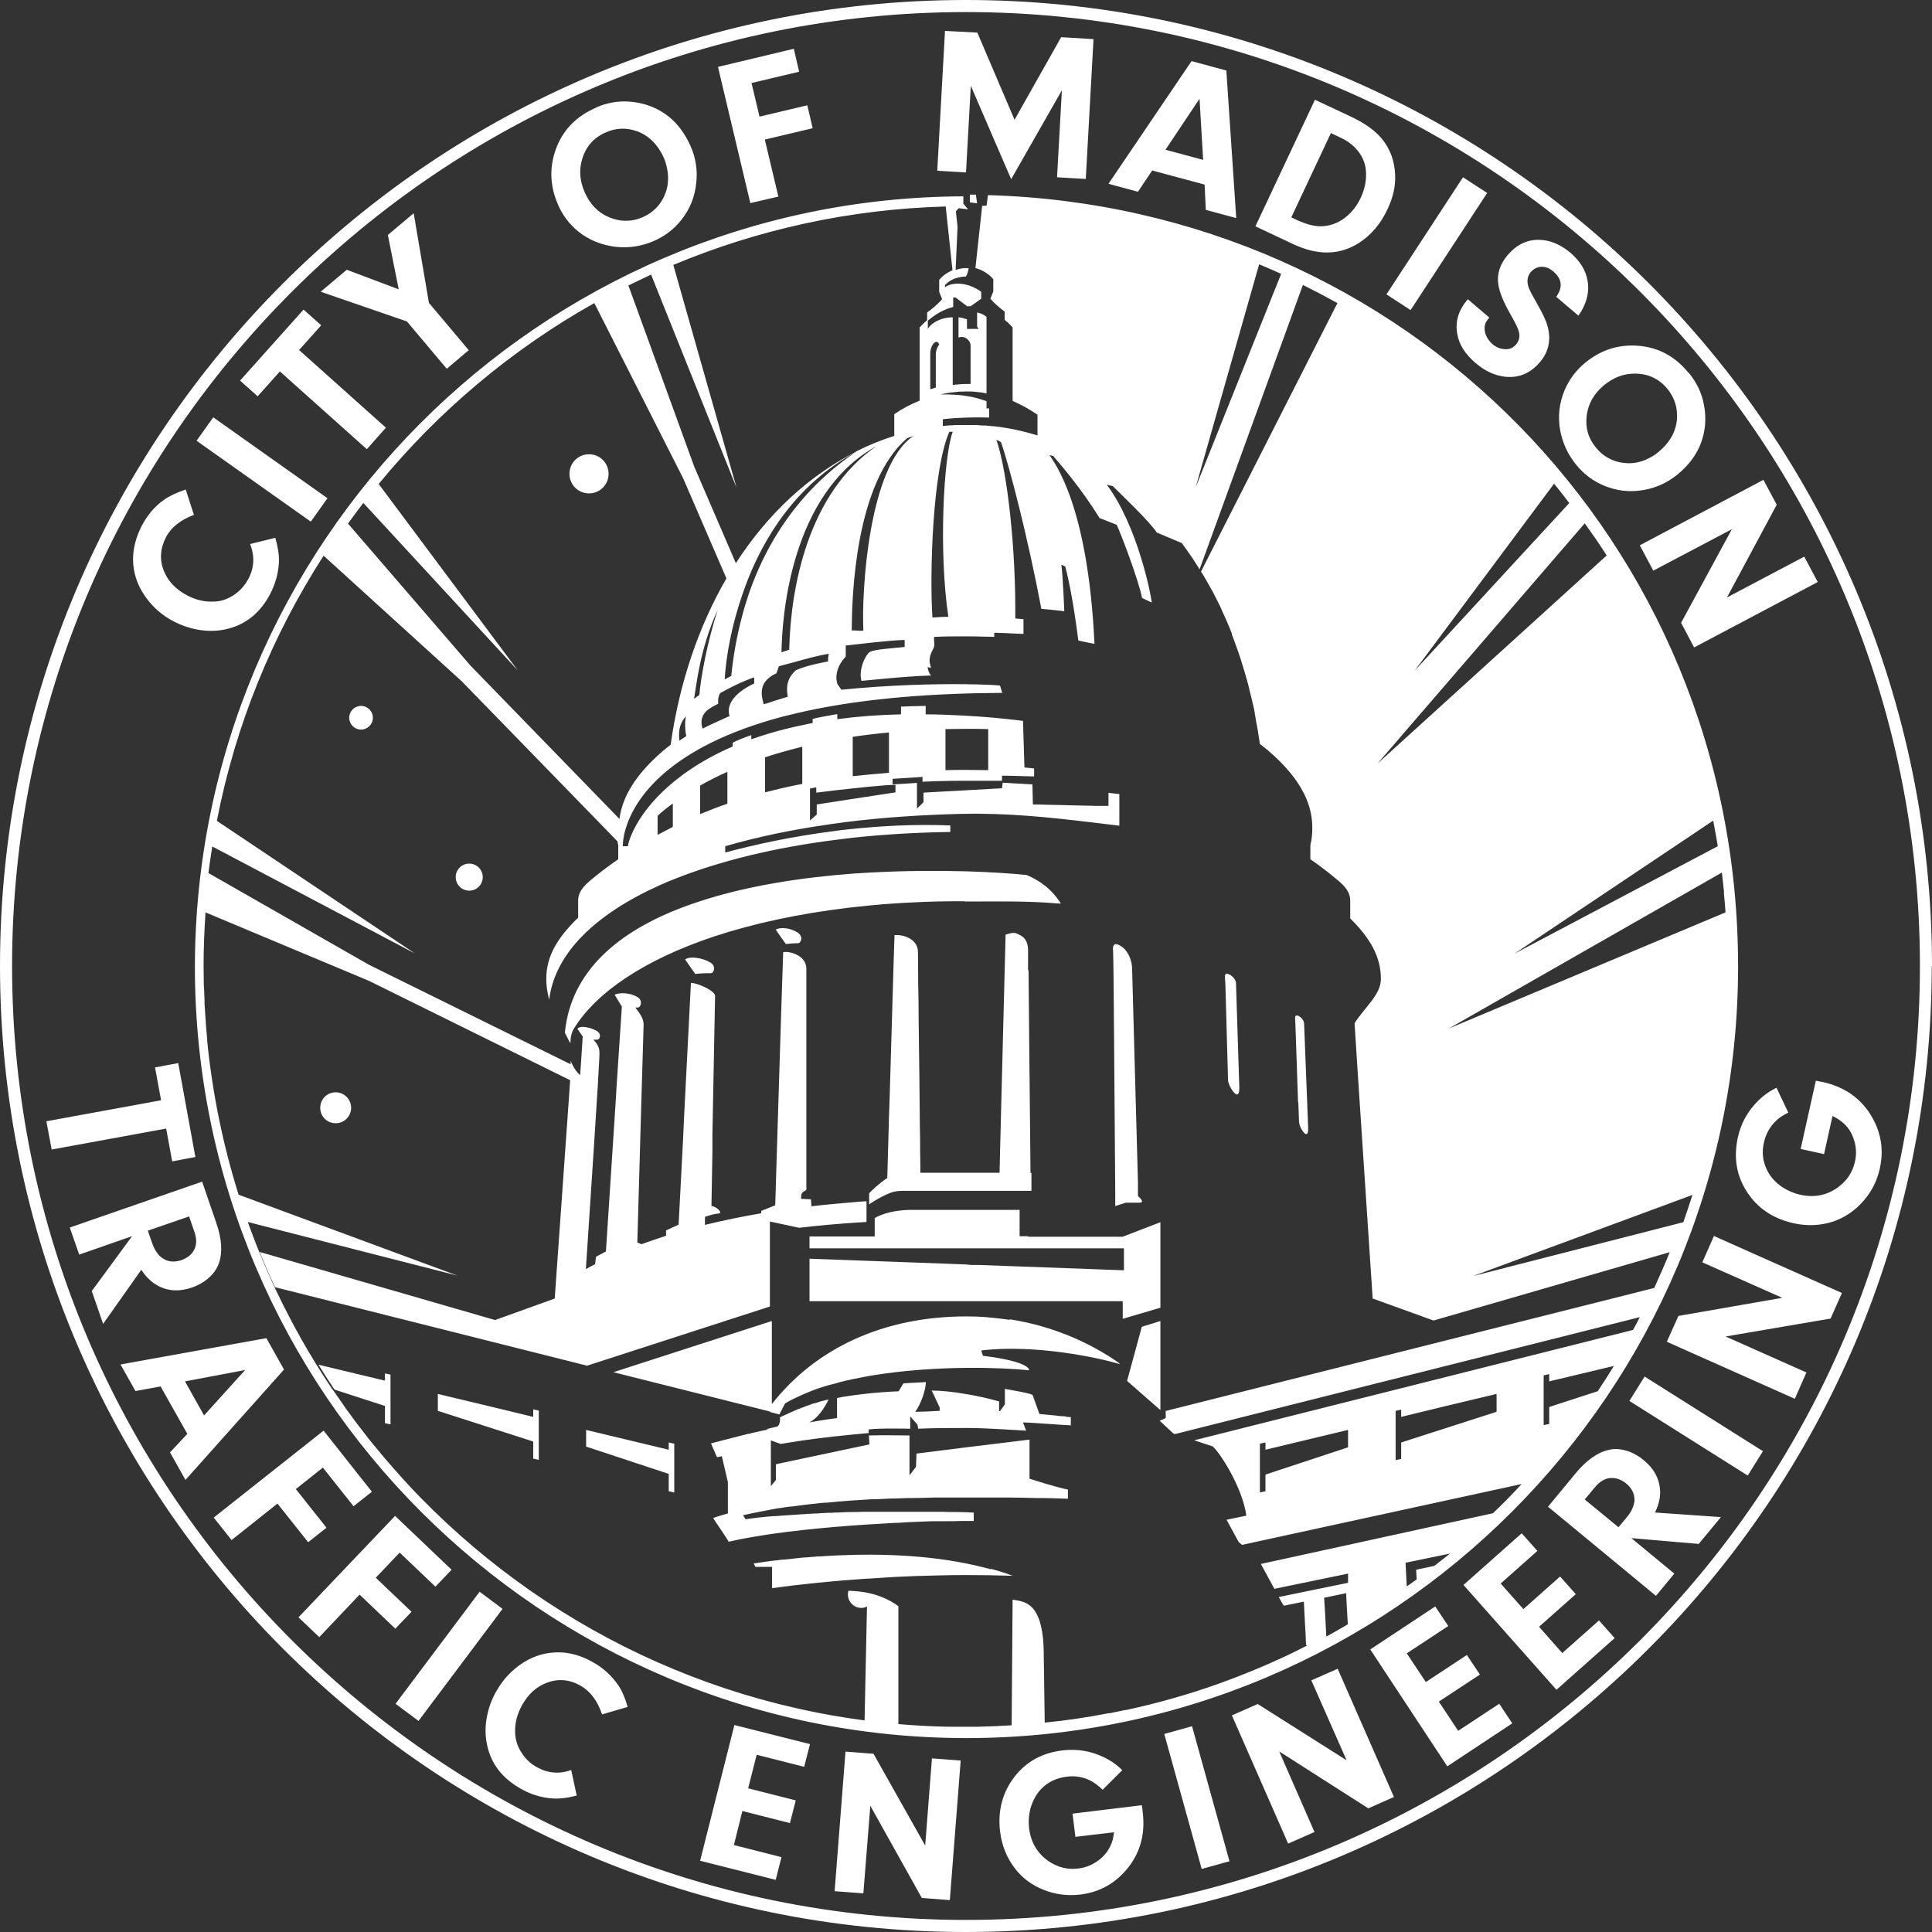 <?xml version="1.0" encoding="UTF-8"?><svg id="a" xmlns="http://www.w3.org/2000/svg" width="80" height="80" viewBox="0 0 80 80"><rect x="0" y="0" width="80" height="80" fill="#333333" stroke="none"/><path d="m6.89,46.73l-4.75.87-.22-1.17,4.75-.87-.25-1.36.96-.18.71,3.89-.96.18-.25-1.36Zm-1.43,4.46l-2.18.76-.39-1.12,5.48-1.9.58,1.69c.24.68.27,1.25.11,1.7-.06.17-.16.33-.28.46-.22.24-.49.41-.82.53-.52.18-.99.16-1.42-.07-.26-.14-.49-.36-.69-.66l-1.58,2.24-.47-1.36,1.66-2.26Zm.66-.23l.18.51c.1.29.24.5.43.63.22.15.48.18.78.08.25-.09.43-.23.53-.43.11-.21.11-.47,0-.77l-.21-.61-1.71.59Zm1.63,8.4l-1.1-1.95-1.04.19-.62-1.1,6.04-1.09.73,1.3-4.08,4.57-.64-1.14.72-.77Zm.7-.75l1.7-1.88-2.49.47.79,1.41Zm4.92,2.16l-1.12.89,1.27,1.6-.76.6-1.27-1.6-1.9,1.51-.74-.93,4.55-3.6,2,2.53-.76.6-1.27-1.6Zm3.17,3.53l-.98,1.03,1.48,1.41-.67.7-1.48-1.41-1.67,1.76-.86-.82,4-4.2,2.34,2.23-.67.7-1.48-1.41Zm4.27,2.32l-3.48,4.64-.95-.71,3.48-4.64.95.71Zm2.84,6.66l.23,1.07c-.38.1-.72.14-1,.12-.45-.03-.89-.16-1.31-.4-.75-.42-1.22-1.01-1.39-1.77-.1-.41-.1-.85,0-1.3.07-.33.19-.65.36-.95.28-.5.65-.9,1.12-1.2.47-.3.97-.44,1.51-.43.45.01.9.14,1.35.39.46.25.81.58,1.08.97.15.22.28.52.39.9l-1.06.31c-.19-.57-.49-.96-.89-1.19-.46-.26-.93-.3-1.4-.12-.43.16-.77.47-1.03.94-.19.35-.29.71-.28,1.08,0,.3.08.58.25.85.16.26.38.48.66.63.45.25.93.29,1.42.11m7.67-.62l-.35,1.38,1.97.5-.24.94-1.97-.5-.35,1.41,1.97.5-.24.94-3.13-.79,1.42-5.62,3.13.79-.24.94-1.97-.5Zm4.71,2.08l-.29,3.65-1.19-.09.45-5.78,1.16.09,2.14,3.8.28-3.61,1.19.09-.45,5.78-1.16-.09-2.15-3.85Zm8.36.35l2.88-.35c.02.11.03.21.04.31.1.86-.09,1.6-.58,2.24-.52.67-1.19,1.05-2.01,1.15-.52.06-1.02,0-1.5-.19-.49-.19-.9-.49-1.21-.9-.33-.43-.54-.94-.61-1.53-.1-.86.1-1.61.6-2.26.49-.63,1.15-.99,1.99-1.09.59-.07,1.16.02,1.7.28.28.13.54.31.77.54l-.81.81c-.18-.17-.34-.29-.49-.37-.31-.16-.65-.22-1.01-.17-.39.05-.73.2-1,.46-.23.22-.39.51-.49.85-.07.27-.09.54-.06.81.07.59.34,1.05.8,1.37.38.26.79.37,1.24.31.35-.04.65-.18.93-.41.24-.21.4-.46.49-.76.02-.08.04-.19.06-.33l-1.6.19-.12-.97Zm4.96-3.62l1.55,5.59-1.15.32-1.55-5.59,1.15-.32Zm3.6,1.02l1.47,3.36-1.09.48-2.33-5.31,1.07-.47,3.68,2.33-1.46-3.31,1.09-.48,2.33,5.31-1.06.47-3.71-2.37Zm5.29-4.04l.79,1.19,1.7-1.12.54.81-1.7,1.12.8,1.21,1.7-1.12.54.81-2.69,1.78-3.19-4.84,2.69-1.78.54.81-1.7,1.12Zm3.88-2.9l.95,1.07,1.52-1.35.65.73-1.52,1.35.96,1.09,1.52-1.35.65.73-2.41,2.14-3.85-4.34,2.41-2.14.65.73-1.52,1.35Zm5.42-1.87l1.78,1.47-.76.92-4.47-3.69,1.14-1.38c.46-.56.93-.88,1.4-.98.18-.04.36-.04.54,0,.32.06.61.21.88.43.43.35.65.77.68,1.24.02.29-.05.6-.21.93l2.73.19-.92,1.11-2.79-.24Zm-.54-.44l.35-.42c.2-.24.3-.47.32-.69.01-.27-.1-.51-.34-.71-.21-.17-.42-.24-.65-.23-.24.02-.46.15-.66.4l-.41.49,1.4,1.15Zm1.09-6.25l4.9,3.09-.63,1.01-4.9-3.09.63-1.01Zm3.35-1.66l3.35,1.49-.48,1.09-5.3-2.36.48-1.07,4.3-.75-3.31-1.47.48-1.09,5.3,2.36-.47,1.06-4.34.74Zm3.11-7.76l.63-2.83c.11.02.21.04.31.06.84.19,1.48.62,1.92,1.29.46.71.6,1.47.42,2.28-.11.51-.34.96-.68,1.35-.35.4-.76.68-1.25.85-.52.17-1.07.2-1.65.07-.84-.19-1.49-.62-1.93-1.31-.43-.67-.55-1.41-.37-2.24.13-.58.4-1.08.83-1.51.22-.22.47-.4.77-.55l.49,1.03c-.22.11-.39.22-.51.34-.25.24-.42.54-.5.9-.09.39-.05.75.11,1.1.13.29.35.54.64.74.23.15.48.26.75.32.58.13,1.1.03,1.56-.3.37-.27.61-.62.71-1.07.08-.34.05-.68-.08-1.01-.11-.3-.3-.53-.56-.71-.06-.05-.16-.1-.29-.17l-.35,1.58-.95-.21Zm-28.47-8.21c.01.14.03,1.63.04,3.45.02,2.41.04,5.4.05,6.59,0,.33,0,.53,0,.53l.44-.14h.57c.17,0,.1-.13-.07-.27v-.57s-.19-6.95-.19-6.95l-.05-1.84c0-.54-.27-.85-.39-.94-.21-.16-.44-.25-.4.15Zm-3.52.8c0-.45,0-.74,0-.8,0-.6-.36-.65-.51-.73-.12-.03-.24.01-.42.06l-.1,3.87-.13,5.11-.02.88h-3.28c0-.17,0-.51-.01-.96,0-.27,0-.58-.01-.92-.01-1.27-.03-2.94-.05-4.35,0-.61-.01-1.17-.02-1.63,0-.72-.01-1.21-.01-1.28,0-.52-.56-.7-.85-.7-.05,0-.09,0-.12,0l-.04,1.23-.16,5.46-.03.88-.07,2.49c-.31.2-.62.49-.75.63v.46s.41-.29.86-.47c.09-.04.27-.09.52-.09h5.34v-.74h-.04c0-.35-.01-1.16-.02-2.15-.02-2.04-.05-4.86-.06-6.24Zm0,11.02h-.35v-1.09h-4.6c-.58.02-.98.14-1.2.24-.13.05-.2.1-.2.1v.76h-2.7v.49h13.02v.91l-6-.22h-.33s-.19-.02-.19-.02l-1.02-.04-5.48-.2v1.76h12.97v.73l1.56-.46v-3.54l-1.56.6h-3.92Zm-2.61-13.86h.06c1.28,0,2.55-.03,3.75.08.05,0,.11,0,.16.01-.03-.05-.06-.1-.1-.15-.44-.64-1.09-.95-1.33-1.04-.61-.06-1.47-.12-2.48-.15-1.16-.03-2.53-.03-3.98.05-.22.01-.44.03-.67.04-2.15.16-4.41.5-6.39,1.15-.22.07-.44.15-.66.23-2.67,1-4.68,2.63-4.93,5.21.07.14.14.29.23.44,0-.22.04-.44.14-.6.93-1.52,2.94-2.86,5.77-3.81.22-.07.44-.14.67-.21,1.67-.5,3.6-.87,5.74-1.08.22-.02.44-.04.66-.06,1.07-.08,2.19-.13,3.35-.12Zm-6.92,1.29c-.32-.2-.69-.24-.92-.13.05.08.42.6.42.6.13-.01.35-.04.49-.03.14.01.25-.29,0-.44Zm2.07,27.4c0,.31.25.56.56.56.08,0,.16-.02.23-.06l-.1,4.72c.46.06.93.12,1.4.16v-4.89c-.84-.63-1.84-.63-2.07-.64-.01.05-.02.1-.02.15Zm-5.69-26.16c-.32-.2-.86-.28-1.05-.13.05.08.42.6.42.6.13-.02.49-.04.63-.03.14.01.25-.29,0-.44Zm-1.73,20.17l-3.42-.82v.69s3.42,1.13,3.42,1.13v.72l.23.05v-2.02l-.23-.05v.3Zm13.34,4.95c-.1-.03-.2-.05-.31-.08-.23-.06-.47-.11-.71-.16-2.03-.41-4.23-.42-6.12-.29-.05,0-.1,0-.15.01-.13.01-.26.02-.38.03-.11,0-.22.02-.33.03-.06,0-.12.01-.17.02-.13.01-.26.03-.39.04-.02,0-.05,0-.07,0-.15.02-.29.04-.43.05h0c-.27.04-.52.07-.76.11,0,.01.01.02.02.04.02.03.03.07.05.1,0,0,0,0,0,0h.69v.88s0,0,.01,0c1.25-.17,2.55-.3,3.89-.39.12,0,.24-.01.35-.02.56-.04,1.12-.07,1.69-.09.69-.02,1.39-.04,2.09-.04.01,0,.02,0,.04,0,.64,0,1.27.01,1.89.03h0c-.2-.08-.41-.15-.62-.21-.1-.03-.2-.06-.29-.08Zm.78-10.33s-.06,0-.09-.01c-.23-.03-.45-.06-.68-.08-.06,0-.13-.01-.19-.02-.26-.02-.53-.03-.8-.03-.01,0-.02,0-.04,0-3.43,0-6.24,1.32-8.05,3.63v.03s0-1.36,0-1.36v-2.11l-6.56,2.12,6.49,1.63v.02s.08.02.08.02l.3.08.24-.46c.15-.09.31-.17.48-.25.05-.02.1-.05.15-.07.13-.06.26-.11.4-.17.05-.02.1-.04.15-.06.16-.06.33-.12.51-.17.1-.03.2-.06.3-.08.08-.02.16-.04.24-.07.43-.11.88-.2,1.34-.28,1.33-.22,2.73-.31,3.94-.32,1.08-.01,2,.04,2.59.1,0,0,.11-.35-1.91-.6l-.07-.22c2.24-.27,4.92.31,5.75.57l-.07-.07c-1.28-.89-2.82-1.53-4.5-1.79Zm2.33,4s-.08,0-.12-.01c-.02,0-.04,0-.07,0-.06,0-.12-.01-.18-.02-.24-.02-.5-.05-.73-.07h0s-.28-.78-.28-.78h0s0-.01,0-.01c-.15-.08-.78-.18-1.15-.25v.64l-.2.28h-.04v-.4c-.46-.13-.91-.23-1.34-.3-.56-.1-1.07-.15-1.45-.15l.33.7v.14c-.3.02-.79.04-1.01.04.26-.37.43-.92.44-1.23l-.93.05-.2.33c-.94.04-1.69.13-2.3.23-.09.02-.17.03-.25.05v.83c-.49.06-.86.13-1.16.18.16-.06.51-.32.81-.95h0s-.07.02-.1.02c-.08.02-.16.04-.23.06-.04.01-.08.02-.12.04-.06.02-.13.04-.19.05-.04.01-.07.02-.11.04-.06.02-.12.04-.17.06-.03.01-.06.02-.1.04-.05.02-.11.04-.16.06-.03.01-.05.02-.08.03-.05.02-.11.04-.16.07-.02,0-.04.02-.07.03-.06.02-.11.05-.16.07-.01,0-.03.01-.04.02-.12.05-.24.11-.35.16h0s.03,0,.03,0c0,0,.02.31-.12.37,0,0-.07.02-.17.04-.07.02-.15.04-.24.06v.03c-.18.04-.36.07-.55.12,0,0,0,0,0,0,0,0,0,0,0,0,0,0,0,0-.01,0-.04.01-.08.02-.12.03,0,0,0,0,0,0-.04.01-.06.02-.08.03l.02-.02c-.24.06-.48.12-.71.18-.06.02-.13.03-.19.05-.08.02-.16.04-.24.06-.15.04-.3.08-.45.12l.25.57.2-.04.25,1.07v1.3s-.48.13-.61.19c.02.03.05.08.08.12,0,.01.02.03.03.05.03.04.05.08.09.13,0,.01.01.02.02.03.1.15.21.32.32.48.01.02.03.04.04.07.03.04.06.09.08.13,0-.01-.01-.02-.02-.03.55-.13,1.17-.23,1.83-.33,1.63-.23,3.49-.37,5.04-.45,0,0,0,0,.01,0,.19,0,.38-.02.56-.03,0,0,.01,0,.02,0,.35-.02.69-.03.99-.04.02,0,.03,0,.05,0,.14,0,.28,0,.41,0,.02,0,.04,0,.06,0,.26,0,.48,0,.68-.01.01,0,.03,0,.04,0,.07,0,.13,0,.19,0h.05s.03,0,.04,0c.07,0,.13,0,.18,0v-.35c-.09,0-.18,0-.28-.01-.12,0-.24-.01-.36-.01-.07,0-.13,0-.2,0-.15,0-.3,0-.46-.01-.08,0-.15,0-.23,0-.16,0-.32,0-.47,0-.06,0-.13,0-.19,0-.22,0-.44,0-.66,0-.03,0-.06,0-.1,0-.19,0-.37,0-.56,0-.08,0-.16,0-.23,0-.14,0-.28,0-.42,0-.08,0-.17,0-.25,0-.14,0-.27,0-.4.01-.08,0-.16,0-.23,0-.19,0-.39.01-.57.02-.09,0-.17,0-.26.01-.11,0-.21,0-.31.01-.1,0-.2.01-.3.02-.08,0-.17,0-.25.01-.1,0-.2.01-.3.02-.06,0-.12,0-.18.01-.37.02-.72.05-1.02.07-.03,0-.05,0-.08,0-.49.04-.89.09-1.14.13l-.1-.17c.32-.07.72-.15,1.25-.25.1-.02.2-.04.31-.05.02,0,.05,0,.07-.01.11-.02.23-.04.36-.05.02,0,.04,0,.06,0,.11-.02.23-.03.35-.05.03,0,.06,0,.08-.01.14-.02.28-.03.43-.05.03,0,.07,0,.1-.01.14-.02.28-.03.42-.04.03,0,.05,0,.07,0,.16-.02.34-.03.51-.05.04,0,.09,0,.13-.01.18-.01.36-.03.55-.04.01,0,.02,0,.03,0,.2-.01.4-.03.61-.04.05,0,.11,0,.16,0,.21-.01.44-.02.67-.03.03,0,.06,0,.09,0,.21,0,.43-.02.65-.02.06,0,.12,0,.18,0,.25,0,.51-.01.77-.02.05,0,.1,0,.15,0,.24,0,.49,0,.74,0,.06,0,.11,0,.17,0,.11,0,.22,0,.34,0,.18,0,.37,0,.56,0,.07,0,.14,0,.21,0,.29,0,.58,0,.89,0,.04,0,.08,0,.12,0,.34,0,.68.01,1.04.02.08,0,.17,0,.25,0,.37,0,.74.02,1.13.03v-.38c-.51-.1-1.59-.45-1.59-.45v-1.62s.01,0,.01,0l-2.62.32-2.07.26-.02.55-.27.35v-1.65c-.31,0-1.03-.02-1.68,0l.02.37-3.87.82v.65l-.21.26v-1.9l.07.03.22.08.12.04c.29-.05.58-.09.88-.14.9-.13,1.85-.23,2.76-.31v-.15c.4-.06,1.72-.03,1.72-.03v-.51l.3.34.03.17c.63-.03,1.35-.03,2-.03h.03c.77,0,1.67.07,2.44.11l-.13-.34c.31,0,1.78.12,1.98.12v-.34s-.08,0-.14-.01c-.02,0-.04,0-.06,0Zm2.53-1.47l1.38,1.21v-.42h0v-3.27l-.77.24-.61,2.24Zm4.18-12.47c0,.21.25.61.37.61.12,0,.1-.3.09-.51l-.13-4.09c0-.21-.26-.4-.38-.4-.12,0-.07.2-.06.41l.11,3.98Zm-28.77,13.96c-1.06-.26-2.44-.59-3.95-.95v.7s3.95,1.27,3.95,1.27v.71l.23.05v-2.04l-.23-.05v.3Zm-14.01-18.65c0,17.62,14.33,31.95,31.95,31.95s31.95-14.33,31.95-31.95-13.85-31.46-31.06-31.94l-.06.44h-.18l-.28,2.58c.1.03.2.06.29.11,0,0,.01,0,.02.01.08.04.15.09.22.14.08.06.15.13.21.2v.51h0s0,0,0,0l-.12.3c.18.21.42.41.59.53v.34s.04.04.07.06c.03.02.05.05.08.07.06.06.12.12.18.19v3.04h0c.16.07.31.15.47.23.04.02.07.04.11.06.15.09.3.18.45.28v.86h0c-.58-.18-1.19-.31-1.8-.38-.01,0-.03,0-.04,0-.1-.01-.2-.02-.31-.03-.03,0-.05,0-.08,0-.09,0-.19-.01-.28-.02-.03,0-.06,0-.09,0-.12,0-.23,0-.35,0,0,0,0,0,0,0,0,0,0,0,0,0-.12,0-.24,0-.35,0-.07,0-.15,0-.22.01-.14,0-.27.02-.4.03,0,0,0,0,0,0h0v-.28c.32-.04.68-.06,1-.07.39-.01.73-.01.92,0v-.38h-.11v-.3c-.3-.1-.54-.17-.81-.21-.29-.05-.62-.07-1.11-.07h0s0,0,0,0c.15-.03.31-.06.47-.08.03,0,.06,0,.09-.01.17-.02.33-.03.51-.03.01,0,.03,0,.04,0,.13,0,.26,0,.39.02,0,0,0,0,.01,0,.14.01.27.03.41.06h0v-2.25h0s0-.92,0-.92c-.14-.11-.24-.15-.39-.18v.59l.07.09h-.49v-.4s0,0,0,0c-.12-.04-.24-.07-.35-.08v.84s.08-.03.13-.03c.08,0,.16.03.22.08.09.07.15.17.15.29v1.58s-.1,0-.15,0c-.01,0-.02,0-.04,0-.19,0-.37.02-.55.04v-2.8c-.61,0-.99.35-1.03.49v-.35c.32-.28.67-.47,1.05-.57h0v-.39h.1l.41.31.04.03h0v.02h.17l.06-.04h0s.38-.27.38-.27v-.29c-.23-.16-.44-.25-.62-.29-.48-.12-.81.03-.88.11v-.1c.14-.14.31-.25.52-.3,0,0,0,0,0,0,.11-.03.23-.05.35-.05,0,0,0,0,0,0h0s0,0,0-.01c.03-.04.08-.14.11-.33-.03,0-.06-.01-.09-.01,0,0,0,0-.01,0-.16,0-.3.03-.44.08l.08-1.79-.07-.64.12-.13.31.04h.08s-.08-.08-.08-.08h0s-.12-.15-.12-.15v-.3c-17.55.06-31.82,14.37-31.82,31.95Zm6.98-19.19l6.39,6.93-5.76-7.72c2.48-3.02,5.51-5.57,8.93-7.49l3.68,7.26,1.79,4.14c-1.14,1.97-1.95,4.31-2.31,6.89-.24.18-.42.34-.54.45-.89.82-1.46,1.68-1.58,2.62l-6.17-6.35-5.07-5.88c.21-.29.42-.57.63-.85Zm15.16,8.82s-.72.32-1.12.52c-.2-.66.35-.87.65-1.03-.03-.29.08-.44.08-.44.89-.5,1.41-.65,1.41-.65v.25c-.97.46-1.14.99-1.02,1.34Zm-1.26-.87c-.07.05-.15.11-.21.16.09-.52.24-2.09.98-3.69-.42,1.28-.71,2.82-.76,3.53Zm-.53,1.7c-.14.09-.29.19-.29.19-.06-.53.09-.82.28-1.01-.06.16-.05.59.01.82Zm26.5,37.29c-.03-.58-.08-1.53-.09-1.61.1-.02.78-.16.91-.19,0,.09.04.74.07,1.29-.3.17-.59.35-.9.51Zm5.11-3.43c-.21.17-.42.33-.64.5l-.75.16.02.4c-.13.1-.27.19-.41.29l-.05-.98,1.84-.38h0s-.01,0-.02.02Zm6.12-6.73l-2,.65v.7l-.23.05v-2.06l.23-.05v.3c.89-.21,1.79-.43,2.68-.64-.22.36-.45.71-.68,1.06Zm3.55-7h0s-8.71,2.23-8.71,2.23l9.09-3.36h0c-.12.38-.25.76-.38,1.14Zm1.68-13.65c.03.27.05.55.07.82l-11.46,4.81.07-.04,11.24-6.42c.03.27.06.55.09.82Zm-.25-1.92l-8.42,4.45,8.23-5.51c.07.35.13.71.19,1.06Zm-6.78-15.01c.22.26.42.53.63.8l-6.4,6.94,5.77-7.74Zm-7.26,11.53l8.53-9.89c.15.22.31.43.46.65.15.22.3.45.45.68l-9.48,8.61.04-.05Zm-4.96-20.62c.31.13.61.26.92.4l-3.54,8.84,2.63-9.24Zm-12.82,6.94h.14c-.39,1.07-.58,5.02-.18,7.66-.22,0-.44.02-.66.03-.12-1.77,0-6.11.7-7.69Zm-.79-3.24c0-.2.09-.41.2-.47.07-.04.14,0,.17.1-.08.09-.14.25-.14.41v1.37c-.08.02-.16.05-.23.07v-1.49Zm.03,13.02c-.03-.19-.16-.34.1-.81.1-.18-.03-.43.05-.48.46-.02.92-.02,1.32-.02.47,0,.87.02,1.15.02v-.17s.68.02,1.21.05v-.61c-.11-.01-.22-.02-.34-.03.03-2.77-.31-6.02-.78-7.4h0c.05.02.11.05.19.1.35,1,1.13,4.03,1.67,6.9,0,0,.75.07.95.1,0,0-.05-1.35-.12-1.93l.16.08c.31,1.14.54,3.06.54,3.06,0,0,.43.1.67.14-.27-5.79-1.68-7.52-1.86-7.81l.15.03c.37.43,1.17,1.36,1.92,2.57l.71.28c.15.31.9,2.26,1.05,3.03l.4.19c-.03-.34-.59-3.18-1.86-4.88l.25.06c.4.4,1.51,1.45,1.82,1.92l1.04.44h0s0,0,0,0h0s0,0,0,0c.15.21.3.42.45.64.08.12.15.24.23.36.02.03.04.06.05.09l4.28-11.78c.24.12.47.24.71.36.24.13.48.26.72.39l-5.65,11.12s.05.08.08.12c.09.15.18.31.27.47.04.08.09.15.13.23.08.15.16.31.24.47.04.08.08.16.12.25,0,.02.02.03.02.05,0,0,0,0,0,0,0,0,0,0,0,0,.15.32.29.64.42.98,0,0,0,0,0,0,0,0,0,.02,0,.03,0,.01,0,.02.01.03.03.08.06.16.09.24.03.08.06.17.09.25.03.08.06.17.09.25.03.09.06.18.09.27.01.03.02.07.03.1.1.31.19.63.28.95,0,0,0,0,0,.01.01.05.03.11.04.16,0,0,0,0,0,.01.04.17.09.35.13.52,0,.03.01.06.02.09.03.13.06.26.08.39,0,.02,0,.04.01.07,0,.04.01.07.02.11,0,0,0,.01,0,.02.07.35.13.71.18,1.07.26.19.45.36.57.47,1.02.94,1.61,1.92,1.6,3.01,0,.23-.02.46-.08.7v.59c.38.26.74.54,1.09.83.34.28.56.53.56.88v.74c.82.81,1.27,1.58,1.27,2.51,0,.65-.68,1.18-1.09,1.83l.13,2.04.62,9.37h.03s2.49.9,2.49.9l9.78-2.83h0c-.2.5-.42.99-.64,1.48l-1.3.33-18.75,4.72h0s-.15.04-.15.04h-.03s0,0,0,0v.3l-.25.11.29.27.28.26.07.02,19.24-4.84c-.09.18-.18.36-.28.53l-18.17,4.57.76.25c.25.19,1.22,1.63,1.4,2.87l-.82.17.5.92.14.12,11.58-2.52c-.38.41-.78.82-1.19,1.21l-9.61,2.1.56,1.03,3.05-.63v.38l-2.87.59.13.23.08.13c.21-.04.72-.15.83-.17,0,.12.07,1.24.09,1.77l.03.06s-.02,0-.03.01c-.2.1-.41.21-.62.31-.98.47-2,.89-3.03,1.26,0,0,0,0,0,0-1.24.44-2.51.8-3.81,1.08-.01,0-.03,0-.04,0-.21.04-.41.09-.62.13-.02,0-.03,0-.05,0-.87.17-1.75.3-2.65.39l-.04-2.78c0-2.22-.79-2.23-1.29-2.31l-.04,5.2c-.45.03-.91.05-1.37.06-.2,0-.39,0-.59,0-.24,0-.47,0-.71,0-8.52-.19-16.22-3.78-21.79-9.47-.01-.01-.03-.03-.04-.04-.36-.37-.71-.75-1.05-1.14-.03-.03-.05-.06-.08-.09-.17-.19-.33-.38-.49-.57-.01-.02-.03-.04-.04-.05-.14-.17-.29-.35-.43-.52-.03-.04-.07-.08-.1-.13-.15-.19-.29-.38-.44-.57-.03-.04-.06-.08-.09-.12-.12-.16-.24-.33-.36-.49-.03-.05-.07-.1-.1-.15-.13-.19-.27-.38-.4-.57-.01-.02-.02-.03-.04-.05-.03-.04-.05-.08-.08-.12-.85-1.27-1.6-2.6-2.26-3.99-.25-.53-.48-1.06-.7-1.6-.17-.41-.32-.82-.47-1.23h0s8.68,2.22,8.68,2.22l-9.06-3.35h0c-.64-2.04-1.08-4.17-1.3-6.36,0-.02,0-.03,0-.05-.02-.24-.04-.47-.06-.71,0-.06,0-.12-.01-.19-.01-.19-.03-.39-.04-.58,0-.12,0-.25-.01-.37,0-.14-.01-.27-.02-.41,0-.26-.01-.53-.01-.79,0-.75.03-1.49.08-2.23l6.78,2.84,8.32,4.11-.64,9.04-2.47.89-9.75-2.82s0,0,0,0c.2.49.41.98.64,1.46l1.43.36,11.49,2.89,7.57-2.45v-3.52l1.21.26c.85-.1,1.67-.17,2.43-.22.12,0,.24-.02.36-.02v.09h0v-.95c-.21.01-.42.03-.64.05-.39.03-.79.07-1.2.11-.15.02-.29.03-.44.05l-.02-.27v-.02s-.04,0-.04,0l-.37-.02s0-.08.01-.16c.01-.05.04-.11.1-.14.14-.07.11-.09.11-.2,0,0,0-.1,0-.27,0-.88,0-3.79,0-6.01,0-.32,0-.62,0-.9,0-1.01,0-1.75,0-1.84,0-.6-.77-.75-.96-.69l-.05,1.5-.03.88-.2,6.47-.02.69-.03.94-.58.23v.1c-.77.13-1.55.29-2.33.48v-.33s.3-.12.56-.14c.22-.02-.12-.31-.29-.31l.04-2.28v-.7s.11-5.73.11-5.73c-.03-.22-.73-.53-1-.53l-.29,5.67-.03.69-.19,3.65-.52.24v.22c-.34.11-.68.23-1.02.35-.05-.02-.1-.04-.17-.07l.15-5.25.02-.69.09-3.07c0-.22-.08-.38-.34-.72.04,0,.07,0,.09,0,.13.01.24-.28,0-.43-.3-.19-.75-.2-.95-.1.03.06.22.35.3.49l-.22,3.32-.04.68-.4,6.14-.41.22-.04.31c-.13.06-.25.13-.38.2.07-1.12.33-4.94.47-7.23.02-.25.03-.48.04-.68.04-.63.06-1.05.05-1.09,0-.19-.13-.38-.25-.5.06,0,.12,0,.16,0,.11,0,.19-.22,0-.35-.25-.15-.7-.26-.82-.1.02.04.13.19.22.32l-.09,1.36-.02.24c-.12-.11-.22-.24-.3-.4-.03-.06-.07-.13-.09-.2v.15s-8.35-4.12-8.35-4.12l-6.65-3.8c.05-.37.1-.74.16-1.1l8.39,4.43-8.2-5.49c.77-3.98,2.3-7.69,4.42-10.98l5.72,5.2,6.45,6.63c0,.05.02.11.03.16v.58c-.38.26-.75.54-1.1.83-.34.28-.56.53-.56.88v.71c-.85.82-1.32,1.59-1.32,2.53,0,.28.04.56.12.87.23-1.92,1.91-3.55,4.59-4.75.2-.09.41-.18.62-.26,1.86-.74,4.14-1.3,6.7-1.62.22-.03.43-.05.65-.08,1.29-.14,2.65-.22,4.05-.24v-.27c-1.48-.06-2.89.02-4.21.16-.22.02-.44.05-.65.08-1.73.22-3.26.56-4.46.88v-.26c1.34-.39,2.79-.69,4.34-.91.21-.03.43-.06.65-.09,1.52-.19,3.13-.3,4.82-.34.02,0,.04,0,.06,0,1.78-.04,3.53.14,5.2.34.42.05.84.1,1.25.15v-1.31l-.45-.05v.54h-.51s-2.62-.06-2.62-.06l-.02-.83-1.23-.07-.03.23-1.6.09-1.65.09v.4s-.27.26-.27.26v-1.06l-1.01.06v-.23l1.24-.08v.2c.39-.02,1.05-.04,1.69-.04.68,0,1.34,0,1.6,0v-.21c.49,0,1.1.03,1.33.03v-.33s-.4-.04-.4-.04l-.06-1.93c-.87-.11-1.69-.18-2.48-.22-.53-.03-1.05-.05-1.55-.05v-.35c-.26,0-.84.02-1.02.03v.32c-.95.02-1.83.09-2.64.2v-.21c-.31.05-.91.16-1.02.2v.17c-.13.02-.26.05-.39.08-.21.04-.42.09-.63.14-.55.13-1.05.29-1.52.45v-.17c-.15.05-.65.23-.77.32v.15c-2.56,1.11-3.77,2.65-4.19,3.65-.08.18-.13.34-.15.48h-.21c0-.16.02-.41.12-.73.36-1.22,1.75-3.38,6.51-4.64.2-.05.41-.1.62-.15,1.8-.42,4.05-.71,6.84-.8.52-.02,1.06-.02,1.62-.03l-.09-.3c-.21-.03-.76-.05-1.53-.06-1.23-.01-3.04.03-5.04.23l-.14-.2s0,0-.01,0c-.1-.23-.11-.71.33-1.17v-.46c.55-.06,1.92-.23,2.44-.23v.29c-.59.06-1.24.1-1.43.2-.19.1-.49.75-.36,1.2-.16.03,1.74-.19,2.9-.22,0,0-.11-.03-.16-.35Zm23.42,30.07v.73s-3.95,1.27-3.95,1.27v.68l-.23.05v-2.04l.23-.05v.3c1.06-.26,2.43-.59,3.95-.95Zm-6.15,1.48v.72s-3.42,1.13-3.42,1.13v.69l-.23.05v-2.02l.23-.05v.3l3.42-.82Zm-28.59-24.65v-.78s0,0,0,0c.13-.12.34-.3.63-.51v.97c-.21.11-.42.22-.63.33Zm1.76-.85v-1.18c.33-.19.7-.38,1.13-.57v1.32c-.39.13-.76.28-1.13.43Zm2.69-.9v-1.45c.44-.15.91-.28,1.42-.41.04-.01.08-.02.12-.03v1.54c-.53.1-1.04.22-1.54.35Zm2.22,0c.16-.02.39-.05.65-.08.89-.1,2.16-.24,2.53-.23v.31l-2.35.36-.64.1-.27.04v.42s-.28.24-.28.24v-1.32l.26-.05h0s0,.02,0,.02v.2s.05,0,.08-.01Zm1.41-.67v-1.63c.47-.07.97-.13,1.5-.18v1.67c-.51.04-1.01.09-1.5.14Zm3.84-.25v-1.7c.28,0,.57-.01.86-.01h0c.31,0,.61,0,.91.01v1.7c-.3,0-.6-.01-.91-.01h0c-.29,0-.58,0-.86.01Zm-3.4-5.78c-.14.03-.33-.02-.48,0,0-1.35.13-6.13,2.3-7.97l.26-.09c-1.87,1.23-2.16,6.49-2.08,8.05Zm-3.06.79c-.11.04-.22.07-.33.11.02-1.41.35-6.55,3.92-8.53-2.82,1.96-3.54,5.82-3.6,8.42Zm1.63.16s-.04.18-.03.33c0,0-.84.14-1.33.36-.16.14-.28.31-.34.53-.04.16-.04.34,0,.57-.16.05-.29.09-.39.12-.36.11-.4.14-.61.19-.05-.23-.23-.73.22-1.09.08-.07.18-.13.31-.19l.1-.29s.05-.01.07-.02c.45-.11,1.45-.42,2.01-.5Zm4.57-15.49v.51s0,0,0,0h0s.12.31.12.31c-.19.22-.45.43-.62.55v.32c-.11.09-.21.19-.31.3v3.03c-.37.15-.72.33-1.05.56v.9c-.54.17-1.06.38-1.57.64-.42.34-3.08,1.92-4.45,5.89-.1.3-.2.61-.28.93-.2.75-.36,1.57-.45,2.48-.09.05-.18.09-.27.14.03-.6.17-1.71.56-2.99.09-.29.19-.59.3-.89.74-1.99,2.1-4.18,4.51-5.5l.08-.05c-1.95.98-3.67,2.57-4.99,4.62l-1.72-3.99-2.73-7.51c.31-.15.62-.3.94-.45l3.54,8.83-2.62-9.23c3.49-1.46,7.29-2.31,11.28-2.42l.28,2.64c-.21.09-.4.22-.54.39ZM15.94,58.21v.72l.23.05v-2.06l-.23-.05v.3c-.91-.22-1.84-.44-2.75-.66.19.31.38.61.58.91.03.04.05.08.08.12l2.1.68ZM40.42,8.06c-.09,0-.17,0-.26,0v.32l.3.04-.05-.35Zm-16.03,12.37c.45,0,.81-.36.81-.81s-.36-.81-.81-.81-.81.36-.81.81.36.81.81.81Zm29.37,25.21l.03.8c0,.19.2.53.3.52.1,0,.08-.26.07-.45l-.04-1.05-.12-3.07c0-.18-.21-.35-.31-.34-.1,0-.05.17-.05.36l.11,3.24Zm-39.86-.41c-.35,0-.64.28-.64.64s.28.64.64.64.64-.29.64-.64-.29-.64-.64-.64Zm1.05-16c-.27,0-.49.22-.49.49s.22.49.49.49.49-.22.49-.49-.22-.49-.49-.49Zm4.48,6.53c-.31,0-.56.25-.56.56s.25.56.56.56.56-.25.56-.56-.25-.56-.56-.56Zm60.56,4.24c0,22.06-17.94,40-40,40S0,62.06,0,40,17.94,0,40,0s40,17.94,40,40m-.5,0C79.5,18.22,61.78.5,40,.5S.5,18.22.5,40s17.72,39.5,39.5,39.5,39.5-17.72,39.5-39.5M10.34,22.53l1.06-.26c.11.38.16.71.15,1-.02.45-.14.89-.36,1.32-.4.76-.97,1.24-1.73,1.44-.41.11-.84.12-1.29.04-.33-.06-.65-.17-.96-.33-.51-.26-.92-.63-1.23-1.09-.31-.46-.47-.96-.47-1.5,0-.45.12-.9.35-1.36.24-.46.55-.83.94-1.1.21-.15.51-.29.89-.42l.34,1.05c-.56.21-.95.52-1.16.93-.24.47-.27.94-.08,1.4.17.42.49.76.97,1.01.35.18.71.27,1.08.25.3,0,.58-.1.84-.27.26-.17.46-.4.61-.68.24-.46.26-.93.07-1.43m-1.53-5.25l4.73,3.35-.69.97-4.73-3.35.69-.97Zm3.55-2.79l3.6,3.22-.79.89-3.6-3.22-.92,1.03-.73-.65,2.63-2.94.73.65-.92,1.03Zm5.38-1.95l1.65,1.96-.91.77-1.65-1.96-3.57-1.23,1.08-.91,2.15.81-.45-2.25,1.07-.9.63,3.71Zm6.92-8.09c.46-.2.93-.28,1.41-.24.6.05,1.13.25,1.59.61.38.3.69.72.92,1.24.21.48.29.99.23,1.52-.06.57-.26,1.08-.62,1.53-.3.38-.68.67-1.14.87-.51.22-1.03.3-1.58.24-.58-.07-1.1-.28-1.54-.63-.37-.3-.66-.68-.85-1.13-.35-.81-.36-1.62-.03-2.42.3-.72.84-1.25,1.61-1.58m.41,1.02c-.51.22-.84.6-.99,1.13-.13.44-.09.89.11,1.35.22.5.56.85,1.02,1.04.46.19.92.19,1.37,0,.48-.21.81-.57.98-1.07.08-.25.1-.51.07-.79-.03-.21-.08-.41-.15-.58-.25-.56-.62-.94-1.11-1.12-.44-.16-.87-.15-1.3.04m6.03-2.04l.33,1.39,1.98-.47.22.95-1.98.47.56,2.36-1.16.27-1.34-5.64,3.14-.75.22.95-1.98.47Zm9.08.1l-.2,3.6-1.19-.07.32-5.79,1.34.07,1.54,3.61,1.93-3.42,1.34.08-.32,5.79-1.19-.07.2-3.6-2.1,3.68-1.68-3.89Zm9.67,4.1l-2.16-.58-.59.88-1.22-.33,3.44-5.08,1.44.39.41,6.11-1.26-.34-.05-1.05Zm-.05-1.02l-.15-2.53-1.41,2.11,1.56.42Zm2.16,2.76l2.47-5.25,1.49.7c.59.28,1.02.59,1.3.94.34.43.51.92.53,1.48.02.47-.09.94-.32,1.42-.28.6-.68,1.07-1.18,1.39-.8.51-1.71.53-2.74.04l-1.55-.73Zm3.13-3.87l-1.64,3.49.21.1c.39.18.72.27.99.27.37,0,.72-.12,1.03-.36.26-.2.48-.47.64-.81.18-.38.25-.76.22-1.13-.03-.34-.16-.64-.4-.9-.17-.19-.39-.35-.65-.47l-.4-.19Zm6.47,2.48l-3.17,4.85-1-.65,3.17-4.85,1,.65Zm-.79,4.41l.88.75c-.1.11-.16.21-.18.3-.03.14-.02.28.04.43.06.14.14.25.26.36.17.15.36.22.57.22.17,0,.31-.07.42-.2.12-.14.16-.31.12-.5-.03-.14-.14-.37-.33-.7-.3-.52-.48-.95-.53-1.29-.06-.43.07-.83.39-1.21.36-.42.78-.63,1.27-.63.46,0,.9.18,1.32.53.41.35.65.74.72,1.18.08.48-.05.96-.38,1.43l-.92-.78c.28-.39.24-.74-.11-1.04-.18-.16-.37-.22-.55-.2-.16.02-.28.09-.39.21-.15.18-.18.4-.09.65.05.13.16.34.34.65.22.39.37.69.43.91.17.57.07,1.08-.3,1.52-.4.47-.88.67-1.45.61-.42-.05-.82-.23-1.21-.56-.44-.37-.7-.78-.77-1.23-.09-.51.06-.98.44-1.42m9.15,3.05c.32.39.53.82.62,1.29.12.59.07,1.16-.15,1.7-.19.45-.5.86-.94,1.22-.41.33-.87.55-1.4.64-.56.1-1.11.04-1.64-.18-.45-.19-.83-.47-1.15-.86-.35-.43-.57-.91-.67-1.45-.1-.58-.03-1.13.19-1.65.19-.44.47-.82.85-1.13.68-.56,1.46-.79,2.32-.69.78.09,1.43.46,1.96,1.11m-.87.67c-.35-.43-.81-.64-1.36-.64-.46,0-.88.16-1.27.48-.42.35-.66.77-.72,1.27-.06.5.07.94.39,1.32.33.4.77.62,1.3.64.26.01.52-.04.77-.15.2-.09.37-.19.51-.31.47-.39.73-.85.77-1.37.03-.47-.1-.88-.39-1.24m2.65,5.81l-3.24,1.71-.56-1.05,5.12-2.71.55,1.03-2.06,3.84,3.2-1.69.56,1.05-5.12,2.71-.54-1.02,2.1-3.87Z" fill="#fff"/></svg>